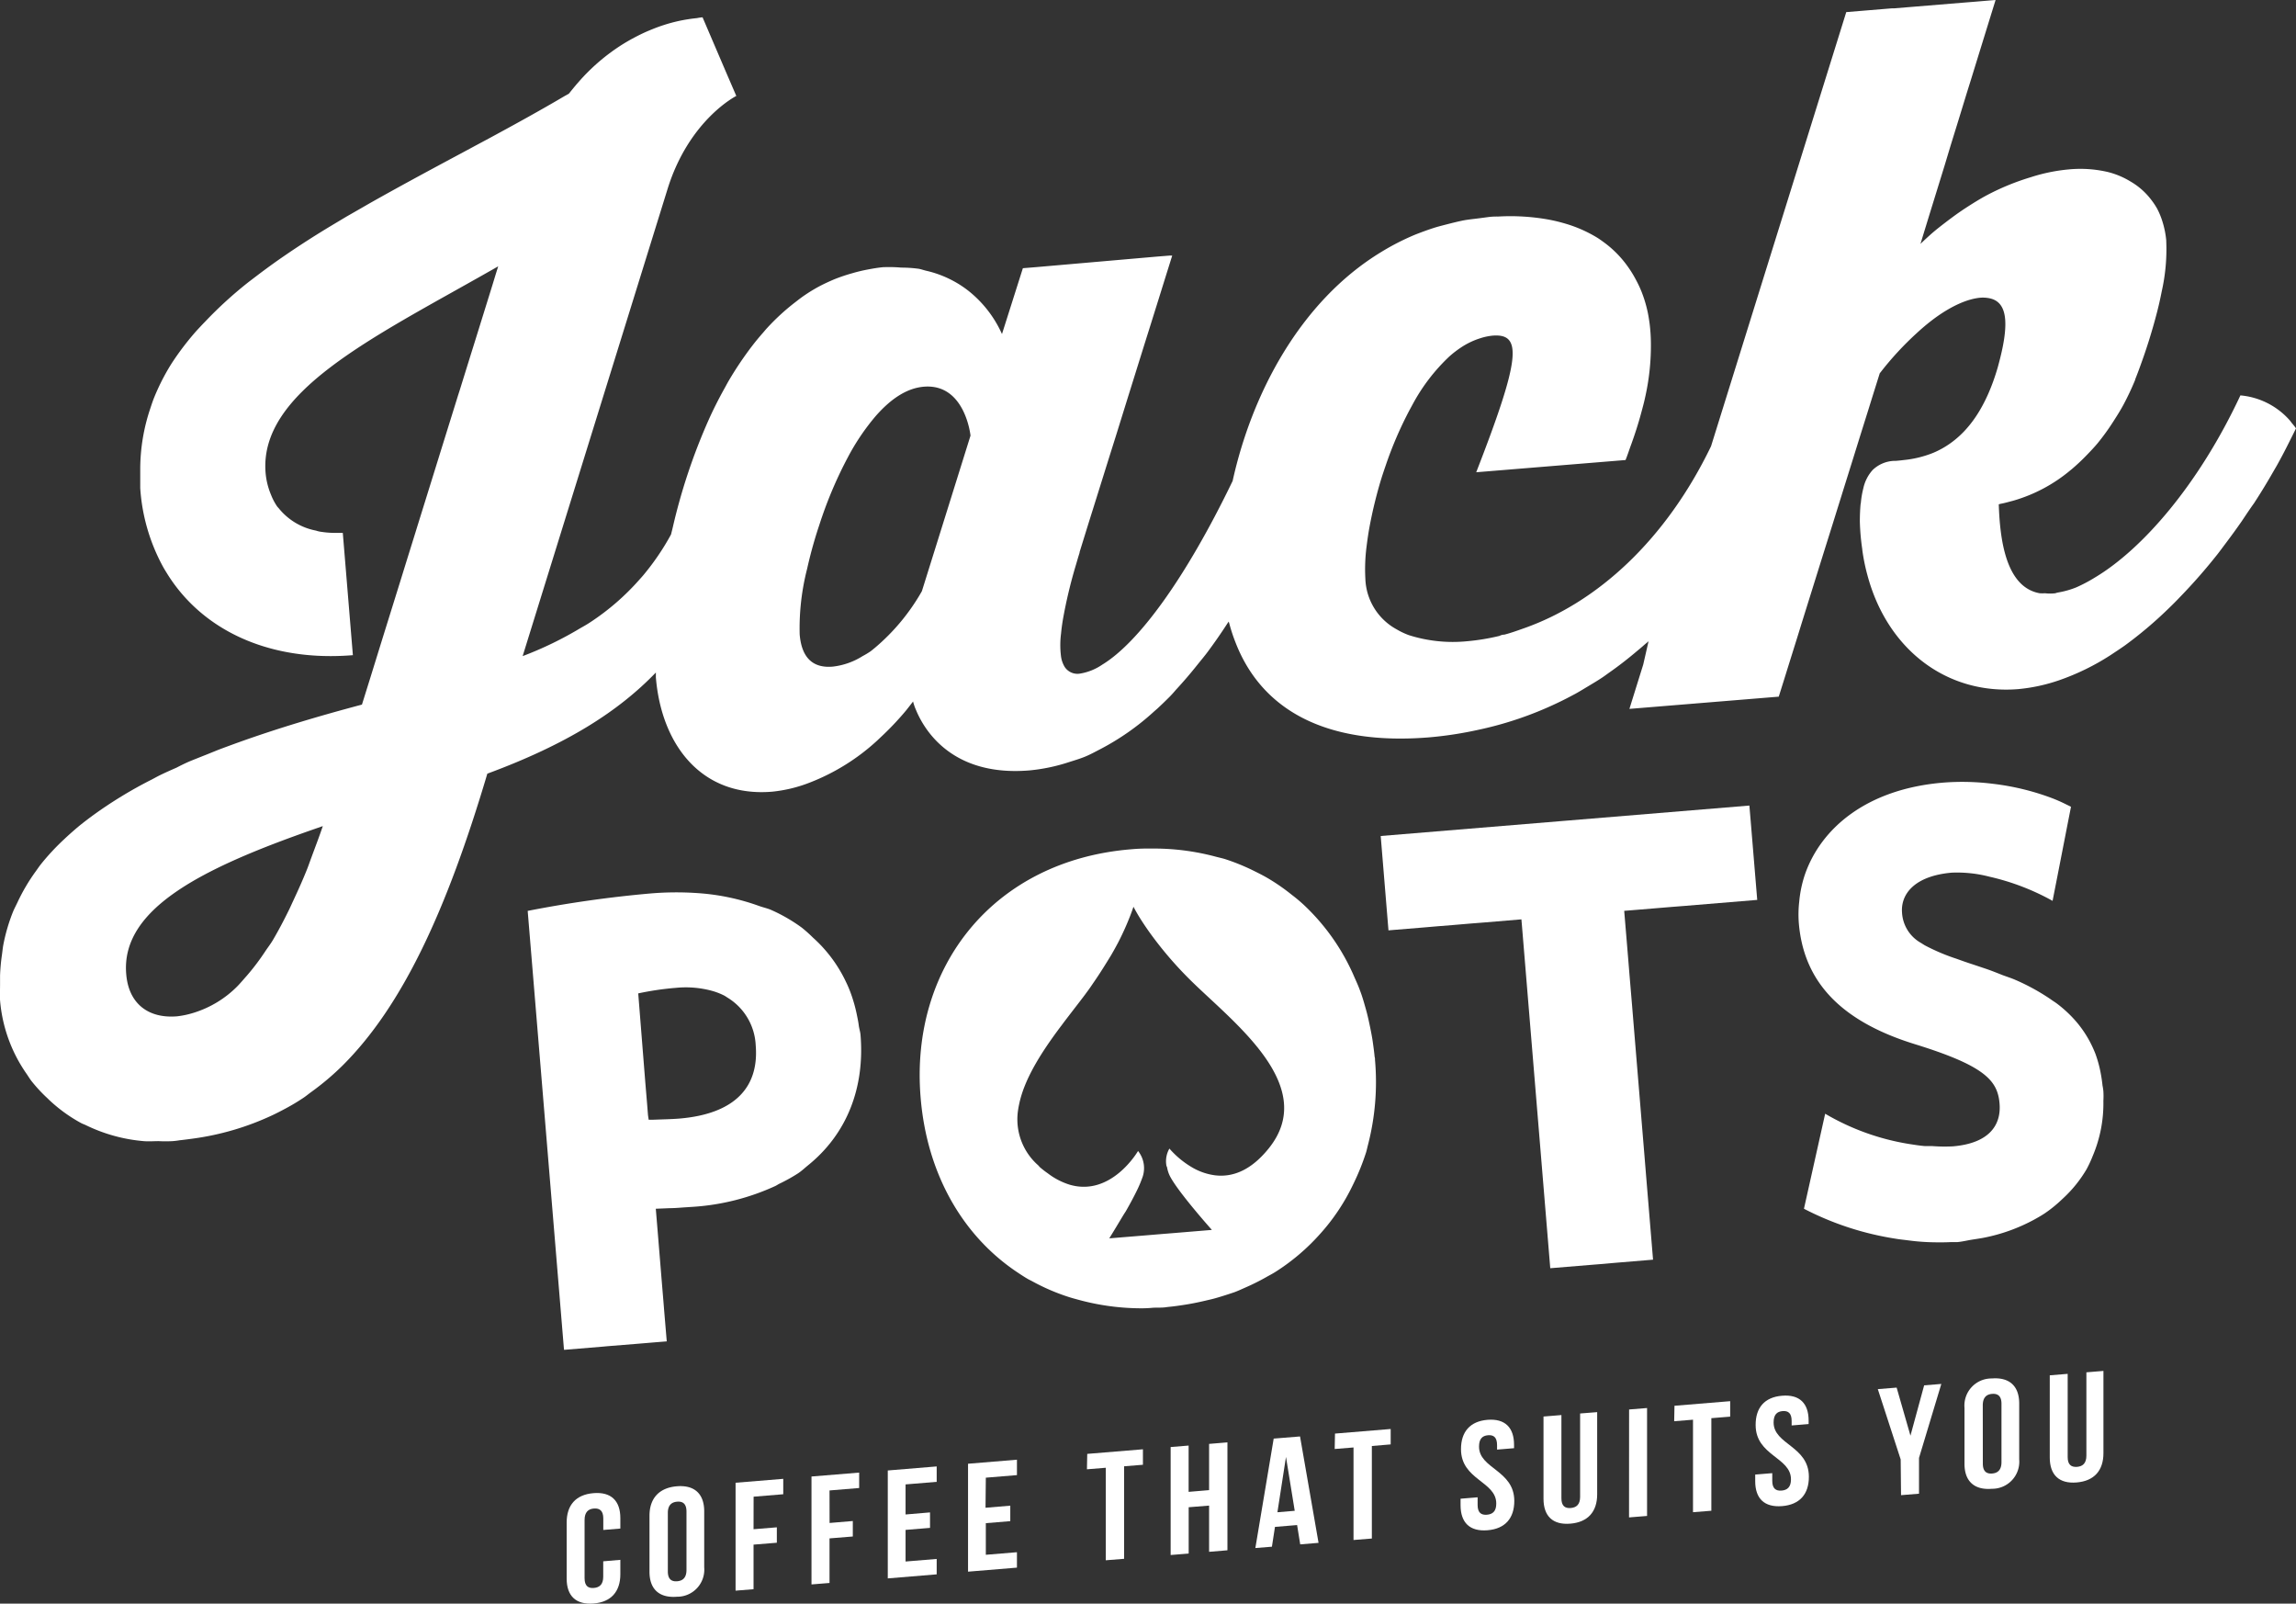 <?xml version="1.0" encoding="UTF-8"?> <svg xmlns="http://www.w3.org/2000/svg" width="397.947" height="277.865" viewBox="0 0 397.947 277.865"><rect x="0" y="0" width="397.947" height="277.865" fill="#333333" stroke="none"/><defs><style>.a{fill:#fff;}</style></defs><g transform="translate(-424.068 -265.32)"><path class="a" d="M792.4,377.128a70.272,70.272,0,0,0,7.416-6.262c.742-.71,1.473-1.441,2.183-2.193a96.329,96.329,0,0,0,6.357-7.258c.5-.636.964-1.271,1.441-1.907.975-1.293,1.918-2.585,2.829-3.9.71-1.06,1.409-2.119,2.119-3.1.805-1.24,1.568-2.458,2.288-3.676.551-.911,1.06-1.822,1.589-2.723.805-1.43,1.536-2.829,2.235-4.238.392-.784.795-1.568,1.155-2.331a8.875,8.875,0,0,0-.7-.89c-.148-.2-.286-.392-.456-.583a12.936,12.936,0,0,0-8.476-4.238c-7.194,15.394-16.952,26.636-25.226,31.562a26.641,26.641,0,0,1-3.231,1.706,15.276,15.276,0,0,1-3.178.89,3.07,3.07,0,0,0-.445.127,7.68,7.68,0,0,1-1.78,0,8.9,8.9,0,0,1-.922,0c-5.965-1.06-6.9-9.535-7.1-15.416l.328-.085c.7-.127,1.377-.328,2.119-.519A27.037,27.037,0,0,0,783,346.731l.085-.064a34.731,34.731,0,0,0,2.67-2.5c.636-.657,1.261-1.314,1.865-2.034a39.37,39.37,0,0,0,2.755-3.814c.615-.954,1.218-1.907,1.769-2.935.72-1.356,1.388-2.765,1.992-4.238v-.074c.191-.466.625-1.579,1.144-3.051.795-2.2,1.8-5.3,2.659-8.645q.445-1.727.795-3.528a33.245,33.245,0,0,0,.795-8.667.8.8,0,0,1,0-.159,15.566,15.566,0,0,0-.583-3.051,13.235,13.235,0,0,0-1-2.5,12.776,12.776,0,0,0-1.017-1.526,12.1,12.1,0,0,0-3.6-3.178,14.048,14.048,0,0,0-3.878-1.632,21.019,21.019,0,0,0-6.876-.456,30.247,30.247,0,0,0-6.526,1.346,42.311,42.311,0,0,0-7.724,3.178c-1.208.657-2.31,1.346-3.359,2.024s-1.822,1.229-2.638,1.833-1.4,1.059-2,1.526-1.314,1.06-1.812,1.515c-.975.869-1.589,1.483-1.589,1.483l.54-1.769.975-3.178,2.681-8.677,1.059-3.517,1.25-4.037,1.06-3.454.487-1.589.752-2.405,1.229-3.984,1.462-4.725.954-3.083.572-1.844-.943.074-2.522.212-2.235.18-9.387.773-2.437.2h-.413l-7.946.657-23.436,75.224c-7.883,16.327-19.77,27.07-32.367,31.52-1.144.4-2.288.826-3.454,1.123a1.737,1.737,0,0,0-.826.212,38.5,38.5,0,0,1-5.647.932,25.153,25.153,0,0,1-10.086-1.059,12.94,12.94,0,0,1-2.119-1.007,10.383,10.383,0,0,1-5.414-8.741,30.4,30.4,0,0,1,.212-5.636c.074-.583.148-1.165.244-1.791.138-.932.318-1.907.519-2.892.1-.477.2-.954.307-1.441.424-1.865.922-3.793,1.526-5.742.233-.742.487-1.483.742-2.225a65.606,65.606,0,0,1,4.079-9.472l.615-1.134a32.529,32.529,0,0,1,6.272-8.169,17.877,17.877,0,0,1,2.2-1.685,13.116,13.116,0,0,1,3.178-1.5,10.163,10.163,0,0,1,2.119-.456c5.213-.434,4.905,3.857-2.8,23.669l25.883-2.119c.35-.858.6-1.674.911-2.511.7-1.918,1.3-3.782,1.78-5.573.254-.932.509-1.865.7-2.765a40.7,40.7,0,0,0,1-9.535,29.008,29.008,0,0,0-.222-3.253c-.1-.731-.212-1.451-.36-2.119a21.938,21.938,0,0,0-1.06-3.465,18.921,18.921,0,0,0-.879-1.875,19.259,19.259,0,0,0-1.536-2.5,18.381,18.381,0,0,0-4.238-4.238c-.318-.233-.646-.466-.985-.678a23.045,23.045,0,0,0-5.361-2.394,29.2,29.2,0,0,0-3.179-.773,37.488,37.488,0,0,0-8.677-.509,11.665,11.665,0,0,0-1.483.064c-.509.064-1.229.169-1.854.244-.89.117-1.791.2-2.649.36-1.059.212-2.119.487-3.242.773-.636.17-1.282.328-1.9.53-1.059.339-2.119.731-3.178,1.144a42.145,42.145,0,0,0-6.007,3.073c-14.134,8.624-22.408,24.76-25.682,39.625-8.179,16.952-16.348,28.045-22.61,31.838a9.533,9.533,0,0,1-3.867,1.547,2.638,2.638,0,0,1-2.628-1.155,4.749,4.749,0,0,1-.636-1.791,15.53,15.53,0,0,1,0-3.984c.074-.773.18-1.6.339-2.532a84.043,84.043,0,0,1,2.235-9.355c.212-.71.4-1.4.636-2.119v-.106l1.642-5.3.667-2.119,2.914-9.313,1.059-3.359,1.452-4.672.477-1.536,3.083-9.874.954-3.03L624.928,317l.413-1.324.911-2.924.636-2.024.35-1.123h-.466l-2.119.17L603.707,311.6l-2.352.191-1.483,4.672-.4,1.261-.731,2.3-1.007,3.178a19.972,19.972,0,0,0-5.827-7.5,18.126,18.126,0,0,0-2.691-1.748,18.611,18.611,0,0,0-4.683-1.738c-.434-.106-.816-.254-1.261-.328a22.767,22.767,0,0,0-3.009-.2,23.143,23.143,0,0,0-3-.074h-.117c-.932.085-1.833.244-2.723.413a27.388,27.388,0,0,0-2.712.657,30.091,30.091,0,0,0-3.115,1.06c-.879.381-1.748.773-2.6,1.229a27.7,27.7,0,0,0-2.373,1.441c-.773.519-1.261.922-1.886,1.4a38.266,38.266,0,0,0-4.693,4.323c-.223.233-.434.5-.646.742-.689.784-1.367,1.589-2,2.426-.212.265-.413.54-.615.816a59.4,59.4,0,0,0-3.422,5.192c-.3.509-.572,1.059-.858,1.547-.943,1.716-1.833,3.465-2.649,5.3a101.991,101.991,0,0,0-6.219,18.711c-.085.35-.18.72-.265,1.06a43.164,43.164,0,0,1-4.651,6.876c-.254.318-.53.614-.805.922a42.19,42.19,0,0,1-8.55,7.416c-.53.35-1.06.657-1.653.985a61.9,61.9,0,0,1-10.055,4.874l.583-1.886,24.527-79.038c3.74-12.036,11.919-16.136,11.919-16.136l-1.706-3.952-4.143-9.673a7.389,7.389,0,0,0-.954.138,28.549,28.549,0,0,0-2.924.445,27.648,27.648,0,0,0-2.861.763c-.9.286-1.759.625-2.617.985s-1.674.763-2.479,1.187-1.769.985-2.606,1.536a34.6,34.6,0,0,0-7.13,6.251c-.551.625-1.06,1.261-1.589,1.918l-.731.413c-4.238,2.5-8.635,4.916-13,7.279l-1.981,1.06-2.7,1.451-2.119,1.134c-4.778,2.564-9.482,5.107-14.017,7.671l-1.738,1-2.31,1.324-2.32,1.388q-4.439,2.659-8.476,5.435h0c-1.462,1-2.871,2.024-4.238,3.051l-1.854,1.409a70.768,70.768,0,0,0-7.544,6.866c-.5.509-1.007,1.059-1.473,1.557a48.738,48.738,0,0,0-3.941,5.075c-.212.318-.424.636-.625.964a37.947,37.947,0,0,0-2.829,5.594c-.265.657-.477,1.324-.7,1.992a33.013,33.013,0,0,0-1.706,10.245v3.443a32.845,32.845,0,0,0,3.8,13.35c.265.509.562.985.858,1.462a28.284,28.284,0,0,0,4.238,5.3c6.664,6.548,16.549,9.779,27.96,8.836l-1.748-21.19h-1.06a15.27,15.27,0,0,1-2.522-.159,4.888,4.888,0,0,1-1.059-.233,10.913,10.913,0,0,1-6.484-3.9,3.249,3.249,0,0,1-.254-.286,10.011,10.011,0,0,1-1.059-2.013,12.583,12.583,0,0,1-.943-3.8c-1.155-13.975,18.34-23.309,38.746-34.9l1.568-.89-.456,1.462-.53,1.738-3.083,9.917-.7,2.236-1.9,6.113-.3.932-3.073,9.874-.657,2.119-3.369,10.828-.254.826-1.748,5.615-.826,2.67-3.02,9.7-.5,1.61-1.843,5.954-.381,1.218-.975,3.125c-7.353,1.949-14.621,4.111-21.486,6.579l-.244.085c-1.06.392-2.119.773-3.178,1.176l-1.833.742c-1.059.424-2.119.837-3.178,1.271-.752.328-1.462.678-2.193,1.06-.985.434-1.981.869-2.924,1.335-.477.233-.922.487-1.388.731a74.695,74.695,0,0,0-10.235,6.24c-.307.233-.625.456-.922.689-.731.551-1.441,1.112-2.119,1.7s-1.293,1.134-1.907,1.716a40.49,40.49,0,0,0-4.026,4.323c-.328.413-.614.848-.922,1.271a32.587,32.587,0,0,0-3.126,5.3c-.244.519-.53,1.06-.742,1.547a31.124,31.124,0,0,0-1.727,5.827c-.117.614-.17,1.271-.265,1.907a32.926,32.926,0,0,0-.307,3.454V436c0,.89-.053,1.738,0,2.659a25.936,25.936,0,0,0,4.588,12.714c.276.4.53.826.826,1.218a26.587,26.587,0,0,0,2.829,3.051l.223.222a26.563,26.563,0,0,0,5.615,4.068c.244.127.509.212.752.328a28.393,28.393,0,0,0,10.065,2.786c.848.074,1.727,0,2.6,0a22.35,22.35,0,0,0,2.384,0,11.932,11.932,0,0,0,1.218-.148c.742-.074,1.483-.18,2.214-.275a47.338,47.338,0,0,0,13.911-4.079c.763-.36,1.5-.742,2.246-1.144a35.364,35.364,0,0,0,3.083-1.843c.456-.3.879-.657,1.314-.975a45.871,45.871,0,0,0,5.552-4.693c10.362-10.341,18.011-26.879,25.036-50.517,13.837-5.107,22.737-10.807,29.21-17.524v.837c.964,11.729,7.946,20.819,20.13,19.812a24.529,24.529,0,0,0,6.622-1.61,36.967,36.967,0,0,0,11.57-7.215l1.2-1.134a50.753,50.753,0,0,0,3.9-4.185c.678-.858,1.155-1.483,1.155-1.483a10.414,10.414,0,0,0,.371,1.144l.18.424c1.462,3.475,6.293,11.474,19.611,10.372a31.277,31.277,0,0,0,6.813-1.42c.953-.307,1.907-.583,2.839-.964s1.759-.848,2.628-1.293a43.885,43.885,0,0,0,9.345-6.548l.593-.519c.71-.657,1.409-1.335,2.119-2.045.371-.381.731-.784,1.059-1.176q1.907-2.055,3.719-4.333c.593-.742,1.208-1.462,1.791-2.246,1.155-1.557,2.288-3.178,3.39-4.884.085-.127.169-.233.244-.36a2.772,2.772,0,0,1,.106.318,28.456,28.456,0,0,0,1.06,3.242c4.482,11.654,15.585,18.011,33.734,16.486a65.324,65.324,0,0,0,8.4-1.3,61.446,61.446,0,0,0,13.773-4.694h0c1.059-.5,2.119-1.059,3.051-1.557.763-.424,1.483-.869,2.225-1.314s1.621-.964,2.395-1.483c.413-.275.805-.572,1.208-.858,1.716-1.2,3.337-2.469,4.905-3.8.36-.3.72-.593,1.06-.9s.583-.477.858-.731l-.922,4.037-2.395,7.681,25.883-2.119.2-.636.742-2.363.837-2.691,1.462-4.672.763-2.469,2.977-9.535.911-2.914,1.473-4.694.742-2.384.805-2.575.116-.381,1.833-5.859,1.144-3.676L747.9,336.3l.477-1.536.858-2.744.636-2.024.106-.127a53.889,53.889,0,0,1,6.357-6.876A36.247,36.247,0,0,1,759.2,320.6c3.083-2.289,5.891-3.507,8.158-3.7a5.849,5.849,0,0,1,1.526.1c1.621.328,2.543,1.494,2.723,3.655.223,2.765-.784,6.463-1.282,8.306-2.055,7.088-5.117,10.987-8.264,13.2a15.449,15.449,0,0,1-2.945,1.632,18.592,18.592,0,0,1-5.1,1.24h0c-.487.064-.943.106-1.356.138h-.222a5.679,5.679,0,0,0-3.793,1.579,6.9,6.9,0,0,0-1.621,3.178,15.966,15.966,0,0,0-.413,2.331c0,.191-.064.35-.074.54-.074.869-.117,1.812-.117,2.882a39.366,39.366,0,0,0,.424,4.842.21.21,0,0,0,0,.074,33.479,33.479,0,0,0,.89,4.386c3.443,12.894,13.773,20.755,26.159,19.738a30.215,30.215,0,0,0,7.077-1.536,41.322,41.322,0,0,0,8.889-4.344C790.717,378.272,791.565,377.721,792.4,377.128Zm-314.372,36.8c-.244.646-.487,1.367-.731,1.981-.773,1.939-1.568,3.687-2.363,5.393-.254.54-.509,1.123-.763,1.642-.932,1.9-1.865,3.666-2.829,5.3-.4.667-.826,1.208-1.24,1.822a39.949,39.949,0,0,1-3.306,4.376c-.519.583-1.059,1.229-1.547,1.727a18.213,18.213,0,0,1-7.66,4.651,15.325,15.325,0,0,1-2.85.6c-4.884.4-8.37-2.119-8.794-7.311-.964-11.262,13.011-18.287,32.314-25.036l1.759-.614C479.354,410.417,478.676,412.165,478.03,413.924Zm105.822-46.173a36.15,36.15,0,0,1-8.126,9.8c-.276.222-.54.456-.837.667a14.85,14.85,0,0,1-1.314.784,12.312,12.312,0,0,1-5.192,1.822c-3.263.275-5.361-1.356-5.711-5.583a41.5,41.5,0,0,1,1.3-11.411c.2-.9.424-1.812.667-2.755.413-1.547.89-3.178,1.409-4.715.17-.519.339-1.059.519-1.557a71.473,71.473,0,0,1,4.418-10.182h0a39.077,39.077,0,0,1,4.874-7.226c2.543-2.892,5.3-4.821,8.338-5.075,7.162-.583,8.084,8.476,8.084,8.476Z"></path><path class="a" d="M532.947,470.316l-.35-4.238,2.447-.1c.9,0,1.9-.1,2.871-.159l1.293-.085a40.407,40.407,0,0,0,14.112-3.6c.244-.117.445-.265.678-.381a29.353,29.353,0,0,0,3.274-1.822c.615-.413,1.123-.9,1.685-1.356,6.728-5.425,9.885-13.392,9.122-22.641-.053-.572-.233-1.06-.307-1.663s-.222-1.282-.35-1.918a26.093,26.093,0,0,0-.975-3.465,20.181,20.181,0,0,0-.89-2.119,24.051,24.051,0,0,0-5.7-7.65,25.128,25.128,0,0,0-1.928-1.727,28.228,28.228,0,0,0-5.4-3.115c-.625-.265-1.377-.424-2.045-.667a38.926,38.926,0,0,0-10.51-2.214,53.237,53.237,0,0,0-8.306.053,203.006,203.006,0,0,0-21.275,3.02l6.293,76.05h.106l6.654-.551.795-.074,5.117-.413,3.295-.275,1.843-.148-.445-5.3-.127-1.579-.275-3.295-.223-2.734-.244-2.966Zm-1.7-20.437-.159-1.992-.307-3.676-.169-2.119-1.06-13.328a50.865,50.865,0,0,1,6.558-.964,17.294,17.294,0,0,1,6.1.487,11.466,11.466,0,0,1,2.193.826c.254.127.477.3.72.445a10.213,10.213,0,0,1,4.789,8.179c.615,7.416-3.772,11.909-13.191,12.714-1.462.116-2.585.127-4.5.2h-.858Z" transform="translate(5.135 8.682)"></path><path class="a" d="M690.37,476.31l6.77-.562-1.1-13.286-.148-1.8-.276-3.38-.191-2.31-.276-3.327-.169-2.066-1.356-16.422-.106-1.293-.276-3.284-.2-2.384-.233-2.871-.212-2.553-.456-5.467,2.352-.191,2.691-.222,3.041-.254,2.278-.18,12.693-1.049L714.06,399.7l-.223-2.638-63.9,5.276,1.346,16.348,6.325-.519,2.087-.18,2.9-.233,2.861-.244,2.543-.2,6.325-.53.074.848,4.927,59.6,7.289-.6,1.875-.148Z" transform="translate(13.437 7.837)"></path><path class="a" d="M744.576,472.938h1.187c.964-.085,1.791-.307,2.7-.445.636-.1,1.271-.191,1.886-.307a30.724,30.724,0,0,0,8.836-3.178c.646-.36,1.282-.72,1.875-1.123a22.7,22.7,0,0,0,2.638-2.119l.5-.466a22.143,22.143,0,0,0,4.026-5.011,21.043,21.043,0,0,0,1.06-2.289,23.309,23.309,0,0,0,1.844-9.535,14.172,14.172,0,0,0,0-1.642,8.065,8.065,0,0,0-.148-1,26.227,26.227,0,0,0-.487-2.988,21.078,21.078,0,0,0-.742-2.522,20.425,20.425,0,0,0-1.144-2.437,19.279,19.279,0,0,0-1.981-2.9,21.282,21.282,0,0,0-3.592-3.4c-.339-.254-.742-.487-1.06-.731a37.08,37.08,0,0,0-6.177-3.38c-.636-.275-1.409-.519-2.119-.784-1-.392-1.949-.784-3.062-1.155l-2.119-.71c-1.059-.339-2-.678-2.892-1a34.738,34.738,0,0,1-5.456-2.32l-.657-.413a6.421,6.421,0,0,1-3.263-5.234c-.254-3.178,2.119-6.357,8.6-6.929a22.25,22.25,0,0,1,6.558.7,41.235,41.235,0,0,1,10.934,4.185l.795-4.047,1.229-6.293.583-2.988.583-2.967c-.233-.138-.53-.265-.784-.392a25.815,25.815,0,0,0-2.85-1.24,43.439,43.439,0,0,0-9.864-2.352,42.642,42.642,0,0,0-8.476-.222c-13.371,1.059-21.327,7.883-24.125,15.892a20.4,20.4,0,0,0-1,4.736,19.584,19.584,0,0,0-.074,3.7c.763,9.218,6.124,16.687,20.13,21.01,12.121,3.751,14.335,6.3,14.663,10.288.318,3.772-1.854,6.908-8.137,7.416a28.8,28.8,0,0,1-3.57-.053h-1.261c-.9-.074-1.791-.222-2.7-.36a41.806,41.806,0,0,1-14.557-5.244l-3.676,16.465a51.608,51.608,0,0,0,15.892,5.191c.667.117,1.335.18,2,.265s1.335.17,2,.222c.964.085,1.918.127,2.861.138S743.739,472.98,744.576,472.938Z" transform="translate(17.503 7.607)"></path><path class="a" d="M593.93,479.017a35.957,35.957,0,0,0,6.219,2.712c.763.254,1.547.456,2.331.667a41.537,41.537,0,0,0,10.129,1.356,20.537,20.537,0,0,0,2.119-.074c.721-.074,1.5,0,2.278-.085l.551-.074c.922-.085,1.833-.212,2.723-.35,1.271-.191,2.511-.445,3.729-.731.583-.138,1.176-.265,1.738-.424,1.155-.328,2.267-.689,3.359-1.059.667-.254,1.3-.551,1.949-.837a38.405,38.405,0,0,0,3.5-1.748c.551-.318,1.123-.6,1.653-.943a36.54,36.54,0,0,0,7.766-6.622c.54-.6,1.059-1.218,1.547-1.844a35.966,35.966,0,0,0,2.935-4.386c.477-.837.911-1.7,1.324-2.564a40.877,40.877,0,0,0,2.119-5.3c.127-.424.212-.869.328-1.3a43.439,43.439,0,0,0,1.208-14.7,1.572,1.572,0,0,0-.064-.54c-.085-.911-.212-1.812-.339-2.7s-.36-2.034-.572-3.041-.4-1.78-.646-2.649c-.3-1.06-.6-2.119-.964-3.051-.286-.805-.636-1.568-.975-2.331a37.316,37.316,0,0,0-8.72-12.491,26.871,26.871,0,0,0-2.119-1.78,34.571,34.571,0,0,0-4.026-2.808c-.742-.445-1.515-.837-2.3-1.229a36.662,36.662,0,0,0-5.3-2.183c-.487-.148-1-.254-1.483-.381a41.492,41.492,0,0,0-11.432-1.43,31.083,31.083,0,0,0-3.39.127c-23.786,1.971-38.29,20.353-36.425,42.984,1.06,13.032,7.109,23.786,16.581,30.185.7.466,1.388.932,2.119,1.346Zm-2.447-28.871a14.069,14.069,0,0,1,.244-1.61c.9-4.556,3.994-9.271,7.162-13.519.18-.222.35-.456.519-.689,1.314-1.738,2.617-3.39,3.761-4.916l.318-.434c.434-.572.795-1.112,1.176-1.674,1.165-1.674,2.119-3.242,3-4.672.477-.816.9-1.589,1.282-2.31a48.379,48.379,0,0,0,2.119-4.725c.339-.89.508-1.42.508-1.42s.318.625.922,1.632c.445.731,1.06,1.674,1.865,2.808a65.023,65.023,0,0,0,7.66,8.836c7.575,7.321,21.539,18.011,12.989,28.606-3.274,4.068-6.558,5.011-9.376,4.641a10.594,10.594,0,0,1-3.592-1.187,15.893,15.893,0,0,1-4.238-3.433,4.376,4.376,0,0,0-.53,2.892c0,.117.106.254.127.371a5.547,5.547,0,0,0,.53,1.579c1.494,2.829,7.236,9.249,7.236,9.249l-6.526.54-2.119.17-2.914.244-6.23.509s.795-1.271,1.791-2.945c.328-.54.657-1.112,1.06-1.716.689-1.2,1.356-2.437,1.907-3.56a19.99,19.99,0,0,0,.911-2.119,4.778,4.778,0,0,0-.678-4.8s-4.619,8.01-11.909,5.827a12.182,12.182,0,0,1-3.729-1.949,16.474,16.474,0,0,1-1.367-1.059c-.116-.117-.191-.223-.307-.339a10.6,10.6,0,0,1-3.57-8.826Z" transform="translate(8.95 8.256)"></path><path class="a" d="M526.072,521.07v2.49c0,2.988-1.579,4.831-4.641,5.075s-4.662-1.324-4.662-4.312V514.6c0-3,1.579-4.831,4.641-5.086s4.662,1.324,4.662,4.323v1.812l-2.956.244v-2c0-1.335-.625-1.791-1.621-1.716s-1.621.646-1.621,1.981v10.1c0,1.335.625,1.769,1.61,1.685s1.621-.615,1.621-1.949v-2.67Z" transform="translate(5.515 14.525)"></path><path class="a" d="M530.32,513.477c0-2.988,1.663-4.831,4.736-5.086s4.736,1.324,4.746,4.312v9.726a4.694,4.694,0,0,1-4.736,5.1c-3.062.244-4.747-1.324-4.747-4.312Zm3.178,9.663c0,1.335.625,1.791,1.621,1.706s1.61-.636,1.61-1.971v-10.1c0-1.346-.625-1.8-1.621-1.716s-1.621.646-1.61,1.981Z" transform="translate(6.321 14.459)"></path><path class="a" d="M547.515,515.9l4.037-.328v2.67l-4.037.328v7.724l-3.115.254v-18.7l8.264-.678v2.67l-5.139.424Z" transform="translate(7.159 14.388)"></path><path class="a" d="M559.956,514.88l4.026-.339v2.681l-4.037.328v7.724l-3.125.254v-18.7l8.264-.678v2.67l-5.138.424Z" transform="translate(7.897 14.327)"></path><path class="a" d="M572.383,513.468l4.238-.36v2.681l-4.238.35v5.478l5.393-.445v2.67l-8.476.7v-18.7l8.476-.7v2.67l-5.393.445Z" transform="translate(8.64 14.267)"></path><path class="a" d="M585.46,512.368l4.291-.36v2.681l-4.238.35v5.478l5.393-.445v2.67l-8.476.7v-18.7l8.476-.7v2.67l-5.393.445Z" transform="translate(9.421 14.201)"></path><path class="a" d="M601.933,503.135l9.652-.795v2.681l-3.263.265v16.03l-3.178.254V505.54l-3.263.265Z" transform="translate(10.578 14.1)"></path><path class="a" d="M618.7,520.471l-3.125.254V502.015l3.115-.254v8.02l3.549-.3v-8.01l3.178-.265v18.7l-3.178.265v-8.01l-3.539.286Z" transform="translate(11.392 14.033)"></path><path class="a" d="M640.385,518.675l-3.178.265-.54-3.348-3.835.318-.53,3.433-2.871.233,3.178-18.965,4.566-.371Zm-7.13-5.3,3-.254-1.515-9.334Z" transform="translate(12.217 13.975)"></path><path class="a" d="M642.463,499.815l9.652-.795v2.67l-3.263.275V518l-3.178.254V502.22l-3.263.265Z" transform="translate(12.989 13.903)"></path><path class="a" d="M667.672,497.521c3.03-.244,4.6,1.335,4.6,4.333v.583l-2.945.244v-.773c0-1.335-.572-1.8-1.568-1.716s-1.557.636-1.557,1.971c0,3.846,6.1,4.068,6.113,9.408,0,3-1.579,4.842-4.651,5.086s-4.651-1.324-4.662-4.323v-1.144l2.956-.244v1.335c0,1.335.625,1.769,1.621,1.685s1.621-.615,1.61-1.949c0-3.846-6.1-4.068-6.113-9.408C663.074,499.609,664.632,497.776,667.672,497.521Z" transform="translate(14.214 13.812)"></path><path class="a" d="M679.674,496.769v14.42c0,1.335.625,1.769,1.621,1.685s1.621-.615,1.621-1.949v-14.43l2.956-.233V510.5c0,2.988-1.579,4.831-4.651,5.086s-4.651-1.335-4.651-4.323v-14.24Z" transform="translate(15.021 13.739)"></path><path class="a" d="M690.571,495.844l3.115-.254v18.7l-3.125.254Z" transform="translate(15.854 13.699)"></path><path class="a" d="M698,495.265l9.652-.795v2.68l-3.263.265v16.041l-3.179.254V497.68l-3.263.265Z" transform="translate(16.293 13.632)"></path><path class="a" d="M715.862,493.582c3.041-.254,4.6,1.324,4.6,4.323v.583l-2.945.244v-.773c0-1.335-.572-1.8-1.568-1.716s-1.557.636-1.557,1.971c0,3.846,6.113,4.068,6.113,9.419,0,2.988-1.579,4.831-4.651,5.075s-4.651-1.324-4.651-4.312v-1.155l2.956-.244v1.335c0,1.335.625,1.769,1.621,1.685s1.621-.615,1.621-1.949c0-3.846-6.113-4.068-6.124-9.408C711.264,495.658,712.821,493.825,715.862,493.582Z" transform="translate(17.081 13.578)"></path><path class="a" d="M735.223,504.735l-3.963-12.184,3.263-.265,2.394,8.328,2.373-8.72,2.977-.244L738.4,504.47v6.2l-3.115.254Z" transform="translate(18.275 13.464)"></path><path class="a" d="M745.441,495.858a4.694,4.694,0,0,1,4.736-5.1c3.062-.244,4.736,1.324,4.747,4.312v9.715a4.694,4.694,0,0,1-4.736,5.086c-3.062.254-4.747-1.324-4.747-4.312Zm3.179,9.652c0,1.335.625,1.8,1.621,1.716s1.61-.646,1.61-1.981v-10.1c0-1.335-.625-1.791-1.621-1.716s-1.621.646-1.621,1.981Z" transform="translate(19.117 13.41)"></path><path class="a" d="M762.494,490.029v14.43c0,1.335.636,1.759,1.621,1.685s1.621-.615,1.621-1.949v-14.43l2.956-.244v14.24c0,3-1.579,4.831-4.641,5.086s-4.662-1.324-4.662-4.323v-14.24Z" transform="translate(19.948 13.338)"></path></g></svg> 